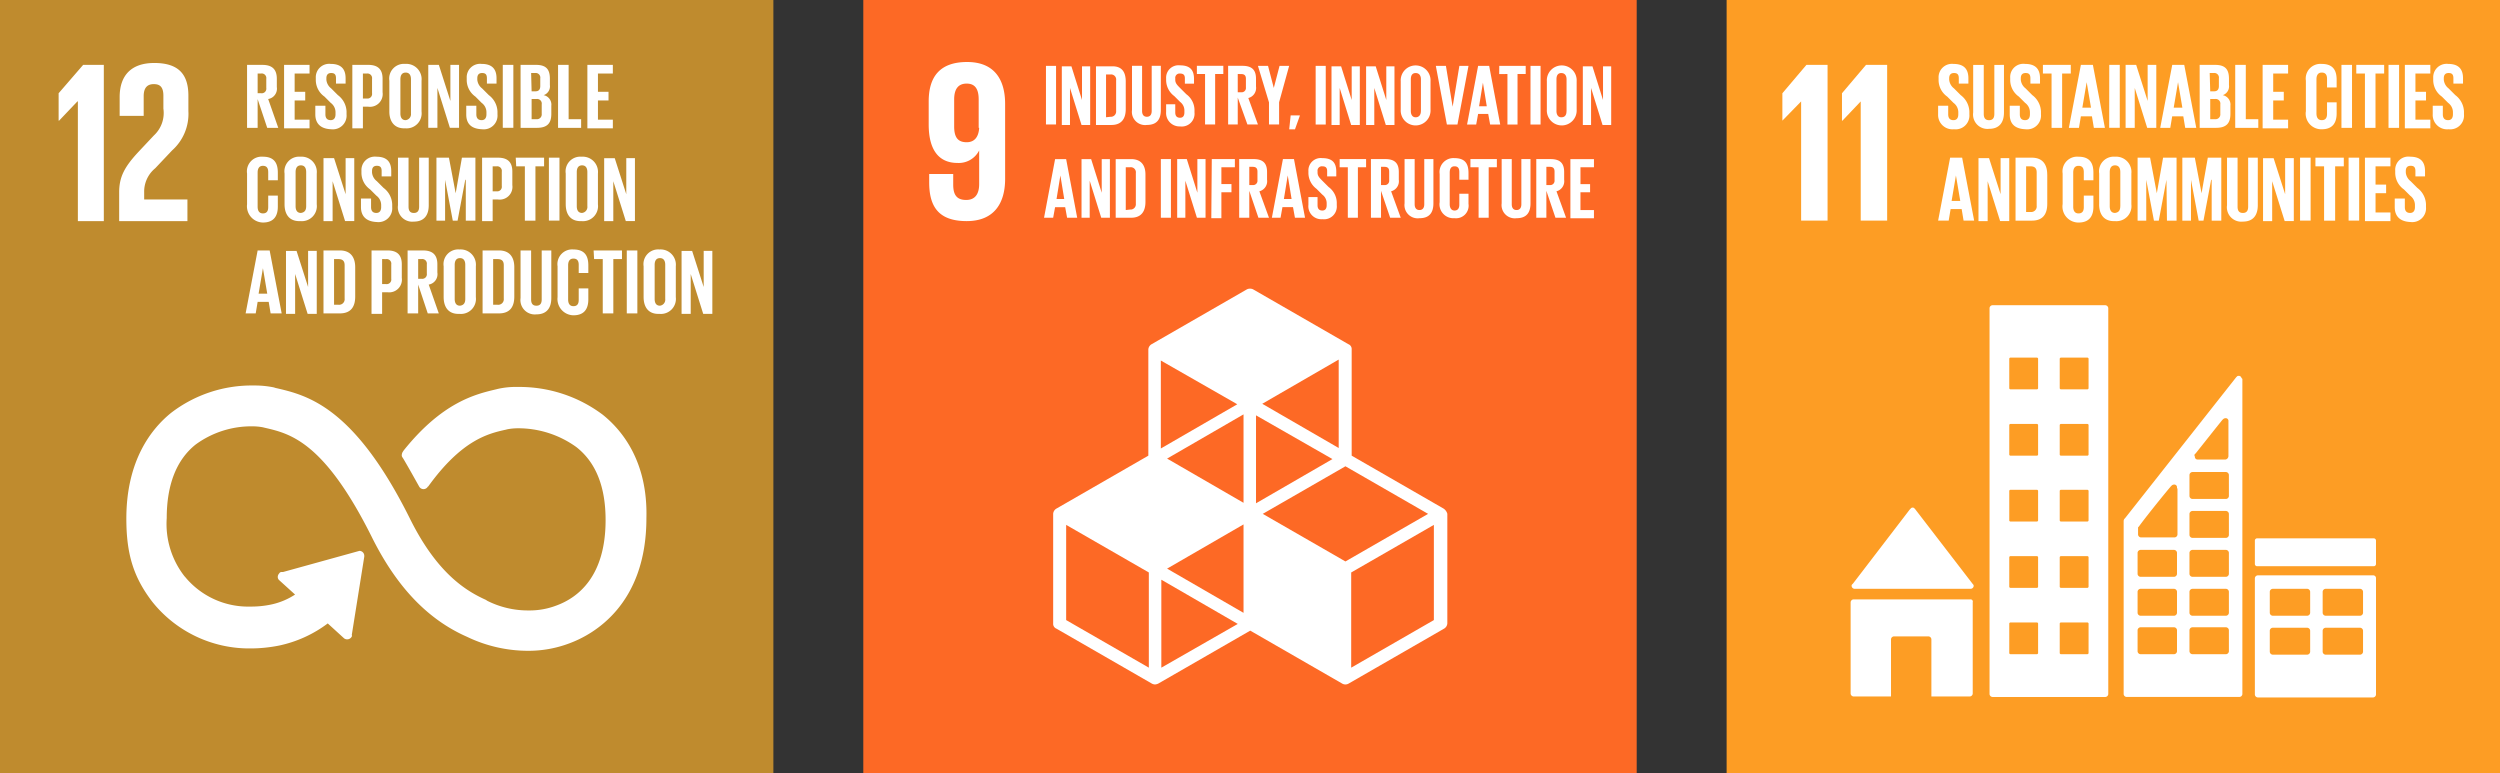 <svg xmlns="http://www.w3.org/2000/svg" width="278" height="86.001" viewBox="0 0 278 86.001">
  <rect x="0" y="0" width="278" height="86.001" fill="#333333" stroke="none"/>
  <g id="グループ_6289" data-name="グループ 6289" transform="translate(-138 -1994)">
    <g id="グループ_6267" data-name="グループ 6267" transform="translate(-956.699 287.3)">
      <path id="パス_20295" data-name="パス 20295" d="M975.5,362.6h86v86h-86Z" transform="translate(119.199 1344.1)" fill="#bf8b2e"/>
      <path id="パス_20296" data-name="パス 20296" d="M989.785,379.976h.053v13.309h2.886V375.914h-2.3l-2.726,3.154v3.047h.053Zm4.7-.481v2.085h2.672v-2.191c0-1.069.535-1.336,1.122-1.336s1.069.214,1.069,1.283v1.443a3.4,3.4,0,0,1-1.069,2.993l-1.657,1.764c-1.6,1.71-2.191,2.833-2.191,4.543v3.207h7.59V390.88h-4.81v-.8a3.357,3.357,0,0,1,1.229-2.672l1.871-1.978a5.447,5.447,0,0,0,1.817-4.383v-1.71c0-2.459-1.176-3.635-3.795-3.635-2.566,0-3.848,1.39-3.848,3.795m53.663,35.277a15.419,15.419,0,0,0-9.354-3.047,9.139,9.139,0,0,0-2.245.214l-.214.053c-2.245.535-5.933,1.39-10.262,6.788l-.107.16a.761.761,0,0,0-.107.321.4.4,0,0,0,.053.267l.107.16c.695,1.176,1.283,2.245,1.764,3.1a.551.551,0,0,0,.909.107c.053-.053.053-.107.107-.107,3.741-5.185,6.681-5.879,8.605-6.307l.214-.053a6.305,6.305,0,0,1,1.176-.107,11.043,11.043,0,0,1,6.467,2.084c2.191,1.71,3.26,4.436,3.26,8.124,0,6.2-2.993,8.605-5.505,9.514a8.313,8.313,0,0,1-3.047.534,10.056,10.056,0,0,1-4.6-1.069l-.16-.107c-2.138-.962-5.4-2.886-8.445-9.033-6.254-12.561-11.492-13.736-14.966-14.538l-.16-.053a10.588,10.588,0,0,0-2.245-.214,14.7,14.7,0,0,0-9.193,3.047c-2.245,1.817-4.971,5.345-4.971,11.759,0,3.955.8,6.521,2.886,9.247a13.792,13.792,0,0,0,10.957,5.185,16.191,16.191,0,0,0,3.153-.321,13.714,13.714,0,0,0,5.4-2.459l1.817,1.657a.572.572,0,0,0,.748-.053c.107-.107.161-.214.107-.321l1.39-8.712v-.107a.548.548,0,0,0-.534-.534l-8.5,2.352h-.16a.294.294,0,0,0-.267.16.577.577,0,0,0-.16.374.485.485,0,0,0,.16.374l1.764,1.6a7.772,7.772,0,0,1-2.726,1.122,10.648,10.648,0,0,1-2.245.214,9.089,9.089,0,0,1-7.269-3.314l-.053-.053a9.461,9.461,0,0,1-1.978-6.467c0-3.688,1.069-6.467,3.207-8.178a10.482,10.482,0,0,1,6.307-2.031,6.306,6.306,0,0,1,1.176.107l.214.053c2.779.641,6.574,1.5,11.866,12.08,2.779,5.612,6.254,9.247,10.636,11.171a15.655,15.655,0,0,0,6.735,1.55,12.86,12.86,0,0,0,4.7-.855c2.566-.962,8.5-4.222,8.5-13.9.161-6.2-2.619-9.728-4.917-11.545Z" transform="translate(113.52 1338.002)" fill="#fff"/>
      <g id="グループ_6061" data-name="グループ 6061" transform="translate(1122.172 1713.809)">
        <path id="パス_20297" data-name="パス 20297" d="M1028.076,379.8v3.207H1026.9v-7h1.71c1.176,0,1.6.588,1.6,1.55v.909a1.165,1.165,0,0,1-.962,1.336l1.123,3.207h-1.229l-1.069-3.207Zm0-2.833v2.191h.374a.513.513,0,0,0,.588-.588v-1.016a.513.513,0,0,0-.588-.588Zm2.94-.962h2.833v.962h-1.657V379h1.176v.962h-1.176V382.1h1.657v.962h-2.833v-7.055Zm3.474,5.505v-.962h1.123v.962c0,.374.16.641.588.641.374,0,.535-.267.535-.641v-.267a1.292,1.292,0,0,0-.535-1.016l-.695-.695a2.256,2.256,0,0,1-.962-1.871v-.214a1.489,1.489,0,0,1,1.657-1.55c1.176,0,1.657.588,1.657,1.6v.588h-1.069V377.5c0-.428-.16-.588-.535-.588-.321,0-.534.16-.534.588v.16a1.369,1.369,0,0,0,.534.962l.748.748a2.389,2.389,0,0,1,.962,1.817v.321a1.533,1.533,0,0,1-1.71,1.657C1034.971,383.116,1034.49,382.421,1034.49,381.512Zm4.116-5.505h1.764c1.176,0,1.6.588,1.6,1.55v1.5a1.415,1.415,0,0,1-1.6,1.6h-.588v2.405h-1.176Zm1.176.962v2.779h.428a.513.513,0,0,0,.588-.588v-1.6a.513.513,0,0,0-.588-.588Zm2.94,4.222v-3.421a1.636,1.636,0,0,1,1.764-1.871,1.7,1.7,0,0,1,1.817,1.871v3.421a1.673,1.673,0,0,1-1.817,1.871C1043.256,383.116,1042.721,382.26,1042.721,381.191Zm2.405.214V377.61c0-.428-.161-.748-.588-.748s-.588.321-.588.748v3.795c0,.428.161.748.588.748A.672.672,0,0,0,1045.126,381.405Zm2.94-2.833v4.436h-1.016v-7h1.176l1.283,4.009v-4.009h.962v7h-1.016Zm3.207,2.94v-.962h1.122v.962c0,.374.161.641.588.641.374,0,.535-.267.535-.641v-.267a1.293,1.293,0,0,0-.535-1.016l-.695-.695a2.256,2.256,0,0,1-.962-1.871v-.214a1.489,1.489,0,0,1,1.657-1.55c1.176,0,1.657.588,1.657,1.6v.588h-1.069V377.5c0-.428-.16-.588-.535-.588-.321,0-.534.16-.534.588v.16a1.369,1.369,0,0,0,.534.962l.748.748a2.389,2.389,0,0,1,.962,1.817v.321a1.533,1.533,0,0,1-1.71,1.657C1051.7,383.116,1051.273,382.421,1051.273,381.512Zm4.062-5.505h1.176v7h-1.176Zm1.978,0h1.71c1.176,0,1.55.534,1.55,1.55v.695a1.032,1.032,0,0,1-.695,1.122,1.071,1.071,0,0,1,.855,1.176v.909c0,1.016-.428,1.55-1.6,1.55h-1.817Zm1.229,2.94h.428c.374,0,.534-.214.534-.588V377.5a.513.513,0,0,0-.588-.588h-.428l.053,2.031Zm0,.909v2.191h.535a.535.535,0,0,0,.588-.588V380.39a.512.512,0,0,0-.588-.588h-.535Zm2.94-3.848h1.176v6.04h1.39v.962h-2.566v-7Zm3.26,0h2.833v.962h-1.657V379h1.176v.962h-1.176V382.1h1.657v.962h-2.833v-7.055Z" transform="translate(-1026.9 -375.9)" fill="#fff"/>
      </g>
      <g id="グループ_6062" data-name="グループ 6062" transform="translate(1122.172 1724.125)">
        <path id="パス_20298" data-name="パス 20298" d="M1026.9,400.492v-3.421a1.636,1.636,0,0,1,1.764-1.871c1.283,0,1.657.748,1.657,1.764v.855h-1.069v-.909c0-.428-.16-.695-.588-.695s-.588.321-.588.748v3.795c0,.428.16.748.588.748s.588-.267.588-.695v-1.283h1.069v1.229c0,1.016-.428,1.764-1.657,1.764A1.812,1.812,0,0,1,1026.9,400.492Zm4.169,0v-3.421a1.636,1.636,0,0,1,1.764-1.871,1.7,1.7,0,0,1,1.817,1.871v3.421a1.673,1.673,0,0,1-1.817,1.871C1031.6,402.416,1031.069,401.614,1031.069,400.492Zm2.405.214V396.91c0-.428-.16-.748-.588-.748s-.588.321-.588.748v3.795c0,.428.16.748.588.748C1033.314,401.4,1033.474,401.133,1033.474,400.705Zm2.94-2.779v4.436H1035.4v-7h1.176l1.283,4.009V395.36h.962v7H1037.8Zm3.153,2.886v-.962h1.122v.962c0,.374.16.641.588.641.374,0,.535-.267.535-.641v-.267a1.293,1.293,0,0,0-.535-1.016l-.695-.695a2.256,2.256,0,0,1-.962-1.871v-.214a1.489,1.489,0,0,1,1.657-1.55c1.176,0,1.657.588,1.657,1.6v.588h-1.069V396.8c0-.428-.16-.588-.534-.588-.321,0-.535.16-.535.588v.16a1.369,1.369,0,0,0,.535.962l.748.748a2.389,2.389,0,0,1,.962,1.817v.321a1.533,1.533,0,0,1-1.71,1.657c-1.283-.053-1.764-.748-1.764-1.657Zm7.536-5.505V400.6c0,1.069-.481,1.817-1.657,1.817a1.6,1.6,0,0,1-1.764-1.817v-5.291h1.176v5.452c0,.428.16.695.588.695s.588-.267.588-.695v-5.452h1.069Zm4.062,2.459-.855,4.543h-.534l-.855-4.543v4.543h-.962v-7h1.39l.748,3.955.695-3.955h1.5v7h-1.069v-4.543Zm1.87-2.459h1.764c1.176,0,1.6.588,1.6,1.55v1.5a1.416,1.416,0,0,1-1.6,1.6h-.588v2.405h-1.176v-7.055Zm1.176.962v2.779h.427a.512.512,0,0,0,.588-.588v-1.6a.513.513,0,0,0-.588-.588Zm2.566-.962h3.153v.962h-.962v6.04h-1.176v-6.04h-.962Zm3.688,0h1.176v7h-1.176Zm1.871,5.185v-3.421a1.636,1.636,0,0,1,1.764-1.871,1.7,1.7,0,0,1,1.817,1.871v3.421a1.673,1.673,0,0,1-1.817,1.871C1062.872,402.416,1062.337,401.614,1062.337,400.492Zm2.405.214V396.91c0-.428-.16-.748-.588-.748s-.588.321-.588.748v3.795c0,.428.16.748.588.748A.672.672,0,0,0,1064.742,400.705Zm2.886-2.779v4.436h-1.016v-7h1.176l1.283,4.009V395.36h.962v7h-1.016Z" transform="translate(-1026.9 -395.2)" fill="#fff"/>
      </g>
      <g id="グループ_6063" data-name="グループ 6063" transform="translate(1122.012 1734.44)">
        <path id="パス_20299" data-name="パス 20299" d="M1026.6,421.609l1.336-7h1.336l1.336,7h-1.229l-.214-1.283h-1.229l-.214,1.283Zm1.443-2.191h.962l-.481-2.833Zm4.062-2.191v4.436h-1.016v-7h1.176l1.283,4.009V414.66h.962v7h-1.015Zm6.681-.748v3.26c0,1.069-.428,1.871-1.71,1.871h-1.817v-7h1.817C1038.306,414.607,1038.786,415.409,1038.786,416.478Zm-1.871,4.169a.621.621,0,0,0,.695-.695v-3.688c0-.428-.161-.695-.695-.695h-.481v5.078Zm3.688-6.04h1.764c1.176,0,1.6.588,1.6,1.55v1.5a1.416,1.416,0,0,1-1.6,1.6h-.588v2.405H1040.6Zm1.176.962v2.779h.428a.512.512,0,0,0,.588-.588v-1.6a.512.512,0,0,0-.588-.588Zm4.009,2.833v3.207h-1.176v-7h1.71c1.176,0,1.6.588,1.6,1.55v.909a1.165,1.165,0,0,1-.962,1.336l1.122,3.207h-1.229Zm0-2.833v2.191h.374a.513.513,0,0,0,.588-.588v-1.016a.513.513,0,0,0-.588-.588Zm2.833,4.223v-3.421a1.636,1.636,0,0,1,1.764-1.871,1.7,1.7,0,0,1,1.817,1.871v3.421a1.673,1.673,0,0,1-1.817,1.871C1049.156,421.716,1048.621,420.914,1048.621,419.792Zm2.405.214V416.21c0-.428-.161-.748-.588-.748s-.588.321-.588.748v3.795c0,.428.16.748.588.748C1050.866,420.7,1051.026,420.433,1051.026,420.005Zm5.452-3.528v3.26c0,1.069-.428,1.871-1.71,1.871h-1.817v-7h1.817C1056,414.607,1056.478,415.409,1056.478,416.478Zm-1.871,4.169a.621.621,0,0,0,.7-.695v-3.688c0-.428-.16-.695-.7-.695h-.481v5.078Zm5.986-6.04V419.9c0,1.069-.481,1.817-1.657,1.817a1.6,1.6,0,0,1-1.764-1.817v-5.292h1.176v5.452c0,.428.16.695.588.695s.588-.267.588-.695v-5.452h1.069Zm.695,5.185v-3.421a1.636,1.636,0,0,1,1.764-1.871c1.283,0,1.657.748,1.657,1.764v.855h-1.069v-.909c0-.428-.16-.695-.588-.695s-.588.321-.588.748v3.795c0,.428.16.748.588.748s.588-.267.588-.695v-1.283h1.069v1.229c0,1.016-.428,1.764-1.657,1.764A1.812,1.812,0,0,1,1061.289,419.792Zm4.009-5.185h3.154v.962h-.962v6.04h-1.176v-6.04h-.962Zm3.688,0h1.176v7h-1.176Zm1.871,5.185v-3.421a1.636,1.636,0,0,1,1.764-1.871,1.7,1.7,0,0,1,1.817,1.871v3.421a1.673,1.673,0,0,1-1.817,1.871C1071.391,421.716,1070.856,420.914,1070.856,419.792Zm2.405.214V416.21c0-.428-.16-.748-.588-.748s-.588.321-.588.748v3.795c0,.428.161.748.588.748A.672.672,0,0,0,1073.261,420.005Zm2.833-2.779v4.436h-1.016v-7h1.176l1.283,4.009V414.66h.962v7h-1.016Z" transform="translate(-1026.6 -414.5)" fill="#fff"/>
      </g>
    </g>
    <g id="グループ_6268" data-name="グループ 6268" transform="translate(-325.299 287.7)">
      <path id="パス_20282" data-name="パス 20282" d="M440.1,362.2h86v86h-86Z" transform="translate(119.199 1344.1)" fill="#fd6925"/>
      <path id="パス_20283" data-name="パス 20283" d="M462.2,379.75c0-2.672-1.176-4.65-4.222-4.65-3.1,0-4.276,1.71-4.276,4.383v2.566c0,2.833,1.122,4.276,3.207,4.276a2.542,2.542,0,0,0,2.405-1.39v3.741c0,1.069-.428,1.764-1.443,1.764-1.069,0-1.443-.588-1.443-1.71v-1.176h-2.672v.909c0,2.566.909,4.329,4.169,4.329,3.047,0,4.276-1.978,4.276-4.7Zm-2.886,2.672c-.054.962-.481,1.6-1.39,1.6-1.016,0-1.39-.588-1.39-1.764v-2.993c0-1.122.428-1.764,1.39-1.764s1.336.641,1.336,1.764v3.154Zm51.632,42.332-10.209-5.879V407.063a.578.578,0,0,0-.374-.588l-10.583-6.093a.793.793,0,0,0-.695,0L478.5,406.475a.725.725,0,0,0-.374.588v11.812l-10.209,5.879a.725.725,0,0,0-.374.588v12.186a.578.578,0,0,0,.374.588L478.5,444.21a.773.773,0,0,0,.374.107.991.991,0,0,0,.374-.107l10.209-5.879,10.209,5.879a.708.708,0,0,0,.748,0L511,438.117a.725.725,0,0,0,.374-.588V425.342a1,1,0,0,0-.428-.588Zm-22.235,11.6-8.5-4.917,8.5-4.917Zm9.888-17.1-8.5,4.917v-9.781Zm-9.888,4.864-8.5-4.917,8.5-4.917Zm2.138,1.229,9.193-5.291,9.193,5.291-9.193,5.291Zm8.445-7.323-8.5-4.917,8.5-4.917Zm-11.278-4.864-8.5,4.917v-9.781Zm-9.835,29.29-9.193-5.291V426.572l9.193,5.291Zm1.39,0v-9.781l8.5,4.917-8.5,4.864Zm30.306-5.291-9.193,5.291V431.863l9.193-5.291Z" transform="translate(112.868 1338.095)" fill="#fff"/>
      <g id="グループ_6054" data-name="グループ 6054" transform="translate(579.61 1713.569)">
        <path id="パス_20284" data-name="パス 20284" d="M478.1,375.853h1.122v6.521H478.1Zm2.672,2.459v4.116h-.909v-6.521h1.069l1.176,3.742v-3.742h.909v6.521h-.962Zm6.2-.695v3.047c0,1.016-.428,1.764-1.6,1.764h-1.71v-6.521h1.71C486.6,375.853,486.973,376.6,486.973,377.617Zm-1.71,3.9a.59.59,0,0,0,.641-.641v-3.421a.566.566,0,0,0-.641-.641h-.481v4.757Zm5.612-5.666v4.917c0,1.015-.428,1.657-1.55,1.657a1.471,1.471,0,0,1-1.657-1.657v-4.917h1.122v5.024c0,.374.16.641.534.641s.535-.267.535-.641v-5.024Zm.588,5.131v-.855h1.016v.909c0,.374.16.588.535.588.321,0,.481-.214.481-.588v-.267a1.194,1.194,0,0,0-.481-.909l-.641-.641a2.225,2.225,0,0,1-.909-1.764v-.214a1.378,1.378,0,0,1,1.55-1.443c1.122,0,1.55.534,1.55,1.5v.535h-1.016v-.588c0-.374-.16-.535-.534-.535a.479.479,0,0,0-.535.535v.16c0,.374.214.588.535.909l.695.695a2.21,2.21,0,0,1,.909,1.71v.321a1.423,1.423,0,0,1-1.6,1.55A1.493,1.493,0,0,1,491.462,380.985Zm3.421-5.131h2.94v.909h-.909v5.612h-1.122v-5.612h-.909v-.909Zm4.543,3.528v2.993h-1.069v-6.521h1.6c1.122,0,1.5.534,1.5,1.443v.855a1.153,1.153,0,0,1-.855,1.283l1.069,2.94H500.5Zm0-2.619v2.031h.374a.479.479,0,0,0,.534-.535V377.3c0-.374-.16-.534-.534-.534Zm4.6,3.154v2.459H502.9v-2.459l-1.229-4.062h1.122l.641,2.459.641-2.459h1.069l-1.122,4.062Zm2.3,1.5-.535,1.5h-.641l.16-1.55h1.016Zm1.764-5.559h1.122v6.521h-1.122Zm2.672,2.459v4.116h-.909v-6.521h1.069l1.176,3.742v-3.742H513v6.521h-.962Zm3.848,0v4.116H513.7v-6.521h1.069l1.176,3.742v-3.742h.909v6.521h-.962Zm2.94,2.405v-3.153a1.66,1.66,0,1,1,3.314,0v3.153a1.66,1.66,0,1,1-3.314,0Zm2.245.16V377.35c0-.374-.16-.695-.588-.695-.374,0-.534.267-.534.695v3.528c0,.374.16.695.534.695S519.791,381.305,519.791,380.878Zm5.292-5.024-1.229,6.521h-1.176l-1.229-6.521h1.122l.748,4.543.748-4.543Zm-.16,6.521,1.229-6.521h1.229l1.229,6.521h-1.122l-.214-1.176h-1.122l-.214,1.176Zm1.336-2.031h.855l-.428-2.619Zm2.245-4.49h2.94v.909h-.909v5.612h-1.122v-5.612H528.5Zm3.474,0H533.1v6.521h-1.122Zm1.817,4.864v-3.153a1.66,1.66,0,1,1,3.314,0v3.153a1.66,1.66,0,1,1-3.314,0Zm2.191.16V377.35c0-.374-.16-.695-.588-.695-.374,0-.534.267-.534.695v3.528c0,.374.16.695.534.695C535.825,381.573,535.986,381.305,535.986,380.878Zm2.726-2.566v4.116H537.8v-6.521h1.069l1.176,3.742v-3.742h.909v6.521h-.962Z" transform="translate(-478.1 -375.8)" fill="#fff"/>
      </g>
      <g id="グループ_6055" data-name="グループ 6055" transform="translate(579.396 1723.885)">
        <path id="パス_20285" data-name="パス 20285" d="M477.7,401.728l1.229-6.521h1.229l1.229,6.521h-1.122l-.214-1.176h-1.122l-.214,1.176Zm1.39-2.085h.855l-.428-2.619Zm3.688-2.031v4.116h-.909v-6.521h1.069l1.176,3.741v-3.741h.909v6.521h-.962Zm6.2-.695v3.047c0,1.016-.428,1.764-1.6,1.764h-1.71v-6.521h1.71C488.55,395.207,488.978,395.955,488.978,396.917Zm-1.71,3.9a.59.59,0,0,0,.641-.641v-3.421a.566.566,0,0,0-.641-.641h-.481v4.757Zm3.421-5.612h1.122v6.521h-1.122Zm2.726,2.405v4.116h-.909v-6.521h1.069l1.176,3.741v-3.741h.909v6.521H494.7Zm2.94-2.405h2.566v.909h-1.5v1.871h1.122v.909h-1.122v2.886H496.3l.053-6.574Zm4.169,3.528v2.993H499.4v-6.521H501c1.122,0,1.5.535,1.5,1.443v.855a1.153,1.153,0,0,1-.855,1.283l1.069,2.94h-1.176Zm0-2.672v2.031h.374a.479.479,0,0,0,.534-.534V396.6c0-.374-.16-.534-.534-.534Zm2.512,5.666,1.229-6.521h1.229l1.229,6.521H505.6l-.214-1.176h-1.176L504,401.728Zm1.336-2.085h.855l-.428-2.619Zm2.726.641v-.855h1.016v.909c0,.374.16.588.534.588.321,0,.481-.214.481-.588v-.267a1.194,1.194,0,0,0-.481-.909l-.641-.641a2.225,2.225,0,0,1-.909-1.764v-.214a1.378,1.378,0,0,1,1.55-1.443c1.122,0,1.55.534,1.55,1.5v.534h-1.016v-.588c0-.374-.16-.535-.534-.535a.479.479,0,0,0-.534.535v.16c0,.374.214.588.534.909l.695.695a2.21,2.21,0,0,1,.909,1.71v.321a1.423,1.423,0,0,1-1.6,1.55A1.443,1.443,0,0,1,507.1,400.285Zm3.474-5.078h2.94v.909H512.6v5.612H511.48v-5.612h-.909Zm4.6,3.528v2.993h-1.122v-6.521h1.6c1.122,0,1.5.535,1.5,1.443v.855a1.153,1.153,0,0,1-.855,1.283l1.069,2.94h-1.176Zm0-2.672v2.031h.374a.479.479,0,0,0,.534-.534V396.6c0-.374-.16-.534-.534-.534Zm5.826-.855v4.917c0,1.016-.428,1.657-1.55,1.657a1.471,1.471,0,0,1-1.657-1.657v-4.917h1.123v5.024c0,.374.16.641.534.641s.534-.267.534-.641v-5.024Zm.695,4.811v-3.154a1.548,1.548,0,0,1,1.657-1.764c1.229,0,1.55.695,1.55,1.657v.748H523.88v-.855c0-.428-.16-.641-.534-.641s-.534.267-.534.695v3.528c0,.374.16.695.534.695s.534-.267.534-.641v-1.229H524.9v1.122a1.4,1.4,0,0,1-1.55,1.6A1.548,1.548,0,0,1,521.689,400.017Zm3.421-4.811h2.94v.909h-.909v5.612h-1.122v-5.612h-.909Zm6.681,0v4.917c0,1.016-.428,1.657-1.55,1.657a1.471,1.471,0,0,1-1.657-1.657v-4.917h1.122v5.024c0,.374.16.641.534.641s.534-.267.534-.641v-5.024Zm1.764,3.528v2.993h-1.122v-6.521h1.6c1.122,0,1.5.535,1.5,1.443v.855a1.153,1.153,0,0,1-.855,1.283l1.069,2.94H534.57Zm0-2.672v2.031h.374a.479.479,0,0,0,.535-.534V396.6c0-.374-.16-.534-.535-.534Zm2.673-.855h2.619v.909h-1.5v1.871h1.069v.909H537.35v1.978h1.5v.909h-2.619v-6.574Z" transform="translate(-477.7 -395.1)" fill="#fff"/>
      </g>
    </g>
    <g id="グループ_6269" data-name="グループ 6269" transform="translate(-586.899 287.3)">
      <path id="パス_20290" data-name="パス 20290" d="M797.7,362.6h86v86h-86Z" transform="translate(119.199 1344.1)" fill="#fd9d24"/>
      <path id="パス_20291" data-name="パス 20291" d="M809.3,379.254V382.3l2.085-2.138v13.255h2.94V376.1h-2.352Zm6.628,0V382.3h.053l2.031-2.138v13.255h2.94V376.1H818.6Z" transform="translate(113.799 1337.816)" fill="#fff"/>
      <g id="グループ_6058" data-name="グループ 6058" transform="translate(930.689 1740.64)">
        <path id="パス_20292" data-name="パス 20292" d="M823.928,457.635h12.935a.345.345,0,0,0,.321-.321.278.278,0,0,0-.107-.214l-6.414-8.338-.053-.053a.267.267,0,0,0-.428,0l-.053.053-.053.053-6.307,8.231-.107.107a.2.2,0,0,0-.053.16A.345.345,0,0,0,823.928,457.635Zm12.881,1.176H823.821a.345.345,0,0,0-.321.321v10.155a.345.345,0,0,0,.321.321h4.169v-6.36a.345.345,0,0,1,.321-.321h3.848a.345.345,0,0,1,.321.321v6.36h4.276a.345.345,0,0,0,.321-.321V459.132A.246.246,0,0,0,836.809,458.811Zm44.791-2.672H868.772a.345.345,0,0,0-.321.321v12.935a.345.345,0,0,0,.321.321H881.6a.345.345,0,0,0,.321-.321V456.459a.308.308,0,0,0-.321-.321m-7,8.5a.345.345,0,0,1-.321.321h-3.848a.345.345,0,0,1-.321-.321v-2.352a.345.345,0,0,1,.321-.321h3.848a.345.345,0,0,1,.321.321Zm0-4.329a.345.345,0,0,1-.321.321h-3.848a.345.345,0,0,1-.321-.321v-2.352a.345.345,0,0,1,.321-.321h3.848a.345.345,0,0,1,.321.321Zm5.88,4.329a.345.345,0,0,1-.321.321h-3.848a.345.345,0,0,1-.321-.321v-2.352a.345.345,0,0,1,.321-.321h3.848a.345.345,0,0,1,.321.321Zm0-4.329a.345.345,0,0,1-.321.321h-3.848a.345.345,0,0,1-.321-.321v-2.352a.345.345,0,0,1,.321-.321h3.848a.345.345,0,0,1,.321.321Zm-28.7-34.208H839.268a.345.345,0,0,0-.321.321v42.92a.345.345,0,0,0,.321.321h12.561a.345.345,0,0,0,.321-.321v-42.92a.353.353,0,0,0-.374-.321m-7.43,38.644a.142.142,0,0,1-.16.16H841.3a.142.142,0,0,1-.16-.16v-3.207a.142.142,0,0,1,.16-.16h2.886a.142.142,0,0,1,.16.16Zm0-7.376a.142.142,0,0,1-.16.16H841.3a.142.142,0,0,1-.16-.16v-3.207a.142.142,0,0,1,.16-.16h2.886a.142.142,0,0,1,.16.16Zm0-7.376a.142.142,0,0,1-.16.16H841.3a.142.142,0,0,1-.16-.16v-3.207a.142.142,0,0,1,.16-.16h2.886a.142.142,0,0,1,.16.16Zm0-7.323a.142.142,0,0,1-.16.16H841.3a.142.142,0,0,1-.16-.16v-3.207a.142.142,0,0,1,.16-.16h2.886a.142.142,0,0,1,.16.16Zm0-7.376a.142.142,0,0,1-.16.16H841.3a.142.142,0,0,1-.16-.16v-3.207a.142.142,0,0,1,.16-.16h2.886a.142.142,0,0,1,.16.16Zm5.612,29.451a.142.142,0,0,1-.16.16h-2.886a.142.142,0,0,1-.16-.16v-3.207a.142.142,0,0,1,.16-.16H849.8a.142.142,0,0,1,.16.16Zm0-7.376a.142.142,0,0,1-.16.16h-2.886a.142.142,0,0,1-.16-.16v-3.207a.142.142,0,0,1,.16-.16H849.8a.142.142,0,0,1,.16.16Zm0-7.376a.142.142,0,0,1-.16.16h-2.886a.142.142,0,0,1-.16-.16v-3.207a.142.142,0,0,1,.16-.16H849.8a.142.142,0,0,1,.16.16Zm0-7.323a.142.142,0,0,1-.16.16h-2.886a.142.142,0,0,1-.16-.16v-3.207a.142.142,0,0,1,.16-.16H849.8a.142.142,0,0,1,.16.16Zm0-7.376a.142.142,0,0,1-.16.16h-2.886a.142.142,0,0,1-.16-.16v-3.207a.142.142,0,0,1,.16-.16H849.8a.142.142,0,0,1,.16.16Zm31.963,19.563a.253.253,0,0,1-.267.267H868.718a.253.253,0,0,1-.267-.267V452.29a.253.253,0,0,1,.267-.267h12.935a.253.253,0,0,1,.267.267Zm-14.966-20.685a.293.293,0,0,0-.321-.214.2.2,0,0,0-.16.053l-.107.107L854.02,449.778l-.053.053a.409.409,0,0,0-.107.267v19.242a.345.345,0,0,0,.321.321h12.56a.345.345,0,0,0,.321-.321V434.278C867.008,434.278,867.008,434.224,866.954,434.171Zm-5.185,8.5.107-.107c.855-1.069,2.245-2.833,2.94-3.688l.107-.107a.408.408,0,0,1,.267-.107.3.3,0,0,1,.321.267v3.955a.4.4,0,0,1-.321.374h-3.1c-.214,0-.321-.16-.321-.374A.163.163,0,0,1,861.77,442.669Zm-1.978,21.914a.345.345,0,0,1-.321.321H855.73a.345.345,0,0,1-.321-.321v-2.352a.345.345,0,0,1,.321-.321h3.742a.345.345,0,0,1,.321.321Zm0-4.276a.345.345,0,0,1-.321.321H855.73a.345.345,0,0,1-.321-.321v-2.352a.345.345,0,0,1,.321-.321h3.742a.345.345,0,0,1,.321.321Zm0-4.329a.345.345,0,0,1-.321.321H855.73a.345.345,0,0,1-.321-.321v-2.352a.345.345,0,0,1,.321-.321h3.742a.345.345,0,0,1,.321.321Zm.053-9.514V451.6a.345.345,0,0,1-.321.321h-3.741a.345.345,0,0,1-.321-.321v-.8a66.237,66.237,0,0,1,.107-.107c.481-.695,2.619-3.367,3.528-4.436l.107-.107a.408.408,0,0,1,.267-.107.3.3,0,0,1,.321.267v.16h.053Zm5.719,18.119a.345.345,0,0,1-.321.321H861.5a.345.345,0,0,1-.321-.321v-2.352a.345.345,0,0,1,.321-.321h3.741a.345.345,0,0,1,.321.321Zm0-4.276a.345.345,0,0,1-.321.321H861.5a.345.345,0,0,1-.321-.321v-2.352a.345.345,0,0,1,.321-.321h3.741a.345.345,0,0,1,.321.321Zm0-4.329a.345.345,0,0,1-.321.321H861.5a.345.345,0,0,1-.321-.321v-2.352a.345.345,0,0,1,.321-.321h3.741a.345.345,0,0,1,.321.321Zm0-4.329a.345.345,0,0,1-.321.321H861.5a.345.345,0,0,1-.321-.321V449.3a.345.345,0,0,1,.321-.321h3.741a.345.345,0,0,1,.321.321Zm0-4.329a.345.345,0,0,1-.321.321H861.5a.345.345,0,0,1-.321-.321v-2.352a.345.345,0,0,1,.321-.321h3.741a.345.345,0,0,1,.321.321Z" transform="translate(-823.5 -426.1)" fill="#fff"/>
      </g>
      <g id="グループ_6059" data-name="グループ 6059" transform="translate(940.417 1713.809)">
        <path id="パス_20293" data-name="パス 20293" d="M841.7,381.512v-.962h1.122v.962c0,.374.16.641.588.641.374,0,.534-.267.534-.641v-.267a1.292,1.292,0,0,0-.534-1.016l-.695-.695a2.256,2.256,0,0,1-.962-1.871v-.214a1.489,1.489,0,0,1,1.657-1.55c1.176,0,1.657.588,1.657,1.6v.588H844V377.5c0-.428-.16-.588-.534-.588-.321,0-.535.16-.535.588v.16a1.369,1.369,0,0,0,.535.962l.748.748a2.389,2.389,0,0,1,.962,1.817v.321a1.533,1.533,0,0,1-1.71,1.657A1.6,1.6,0,0,1,841.7,381.512Zm7.323-5.505V381.3c0,1.069-.481,1.817-1.657,1.817A1.6,1.6,0,0,1,845.6,381.3v-5.291h1.176v5.452c0,.428.16.695.588.695s.588-.267.588-.695v-5.452Zm.641,5.505v-.962h1.122v.962c0,.374.16.641.588.641.374,0,.535-.267.535-.641v-.267a1.292,1.292,0,0,0-.535-1.016l-.695-.695a2.256,2.256,0,0,1-.962-1.871v-.214a1.463,1.463,0,0,1,1.657-1.55c1.176,0,1.657.588,1.657,1.6v.588h-1.069V377.5c0-.428-.16-.588-.534-.588-.321,0-.534.16-.534.588v.16a1.369,1.369,0,0,0,.534.962l.748.748a2.389,2.389,0,0,1,.962,1.817v.321a1.533,1.533,0,0,1-1.71,1.657C850.091,383.116,849.664,382.421,849.664,381.512Zm3.635-5.505h3.154v.962h-.962v6.04h-1.176v-6.04h-.962v-.962H853.3Zm2.94,7,1.336-7h1.336l1.336,7h-1.229l-.214-1.283h-1.229l-.214,1.283Zm1.5-2.245h.962l-.481-2.833Zm2.993-4.757H861.9v7h-1.176Zm2.833,2.566v4.436h-1.016v-7h1.176L865,380.016v-4.009h.962v7H864.95Zm2.833,4.436,1.336-7h1.336l1.336,7h-1.229l-.214-1.283H867.73l-.214,1.283Zm1.5-2.245h.962l-.481-2.833-.481,2.833Zm2.886-4.757h1.71c1.176,0,1.55.534,1.55,1.55v.695a1.032,1.032,0,0,1-.695,1.122,1.071,1.071,0,0,1,.855,1.176v.909c0,1.016-.428,1.55-1.6,1.55h-1.817Zm1.176,2.94h.428c.374,0,.534-.214.534-.588V377.5a.512.512,0,0,0-.588-.588H871.9Zm0,.909v2.191h.534a.535.535,0,0,0,.588-.588V380.39a.513.513,0,0,0-.588-.588h-.534Zm2.779-3.848h1.176v6.04h1.39v.962h-2.566Zm3.047,0h2.833v.962h-1.657V379h1.176v.962h-1.176V382.1h1.657v.962h-2.833Zm4.81,5.185v-3.421a1.636,1.636,0,0,1,1.764-1.871c1.283,0,1.657.748,1.657,1.764v.855h-1.069v-.962c0-.428-.16-.695-.588-.695s-.588.321-.588.748v3.795c0,.428.16.748.588.748s.588-.267.588-.695v-1.283h1.069v1.229c0,1.015-.427,1.764-1.657,1.764A1.739,1.739,0,0,1,882.589,381.191Zm3.955-5.185h1.176v7h-1.176Zm1.6,0H891.3v.962h-.962v6.04h-1.176v-6.04H888.2v-.962Zm3.635,0h1.176v7h-1.176Zm1.817,0h2.833v.962h-1.657V379h1.176v.962h-1.176V382.1h1.657v.962H893.6Zm3.1,5.505v-.962h1.122v.962c0,.374.16.641.588.641.374,0,.535-.267.535-.641v-.267a1.292,1.292,0,0,0-.535-1.016l-.695-.695a2.256,2.256,0,0,1-.962-1.871v-.214a1.489,1.489,0,0,1,1.657-1.55c1.176,0,1.657.588,1.657,1.6v.588H899V377.5c0-.428-.16-.588-.534-.588-.321,0-.534.16-.534.588v.16a1.369,1.369,0,0,0,.534.962l.748.748a2.389,2.389,0,0,1,.962,1.817v.321a1.533,1.533,0,0,1-1.71,1.657A1.6,1.6,0,0,1,896.7,381.512Z" transform="translate(-841.7 -375.9)" fill="#fff"/>
      </g>
      <g id="グループ_6060" data-name="グループ 6060" transform="translate(940.417 1724.125)">
        <path id="パス_20294" data-name="パス 20294" d="M841.7,402.309l1.336-7h1.336l1.336,7h-1.176l-.214-1.283H843.09l-.214,1.283Zm1.5-2.191h.962l-.481-2.833-.481,2.833Zm4.009-2.191v4.436H846.19v-7h1.176l1.283,4.009V395.36h.962v7h-1.016Zm6.628-.748v3.26c0,1.069-.428,1.871-1.71,1.871h-1.817v-7h1.817C853.352,395.307,853.833,396.109,853.833,397.178Zm-1.871,4.169a.621.621,0,0,0,.695-.695v-3.688c0-.428-.16-.695-.695-.695h-.481v5.078Zm3.581-.855v-3.421a1.636,1.636,0,0,1,1.764-1.871c1.283,0,1.657.748,1.657,1.764v.855H857.9v-.909c0-.428-.16-.695-.588-.695s-.588.321-.588.748v3.795c0,.428.16.748.588.748s.588-.267.588-.695v-1.283h1.069v1.229c0,1.016-.428,1.764-1.657,1.764A1.782,1.782,0,0,1,855.543,400.492Zm4.062,0v-3.421a1.636,1.636,0,0,1,1.764-1.871,1.7,1.7,0,0,1,1.817,1.871v3.421a1.673,1.673,0,0,1-1.817,1.871C860.14,402.416,859.606,401.614,859.606,400.492Zm2.352.214V396.91c0-.428-.16-.748-.588-.748s-.588.321-.588.748v3.795c0,.428.16.748.588.748C861.8,401.4,861.957,401.133,861.957,400.705Zm5.131-2.94-.855,4.543H865.7l-.855-4.543v4.543h-.962v-7h1.39l.748,3.955.695-3.955h1.5v7h-1.069Zm4.971,0-.855,4.543h-.534l-.855-4.543v4.543h-.962v-7h1.39l.748,3.955.695-3.955h1.5v7h-1.069v-4.543Zm5.185-2.459V400.6c0,1.069-.481,1.817-1.657,1.817a1.6,1.6,0,0,1-1.764-1.817v-5.291H875v5.452c0,.428.16.695.588.695s.588-.267.588-.695v-5.452Zm1.6,2.619v4.436h-1.016v-7h1.176l1.283,4.009V395.36h.962v7h-1.016Zm3.1-2.619h1.176v7h-1.176Zm1.71,0h3.154v.962h-.962v6.04H884.62v-6.04h-.962Zm3.688,0h1.176v7h-1.176Zm1.817,0H892v.962h-1.657V398.3h1.176v.962h-1.176V401.4H892v.962h-2.833Zm3.314,5.505v-.962H893.6v.962c0,.374.16.641.588.641.374,0,.535-.267.535-.641v-.267a1.292,1.292,0,0,0-.535-1.016l-.695-.695a2.256,2.256,0,0,1-.962-1.871v-.214a1.463,1.463,0,0,1,1.657-1.55c1.176,0,1.657.588,1.657,1.6v.588h-1.069V396.8c0-.428-.16-.588-.534-.588-.321,0-.535.16-.535.588v.16a1.369,1.369,0,0,0,.535.962l.748.748a2.389,2.389,0,0,1,.962,1.817v.321a1.533,1.533,0,0,1-1.71,1.657C892.958,402.416,892.477,401.721,892.477,400.812Z" transform="translate(-841.7 -395.2)" fill="#fff"/>
      </g>
    </g>
  </g>
</svg>